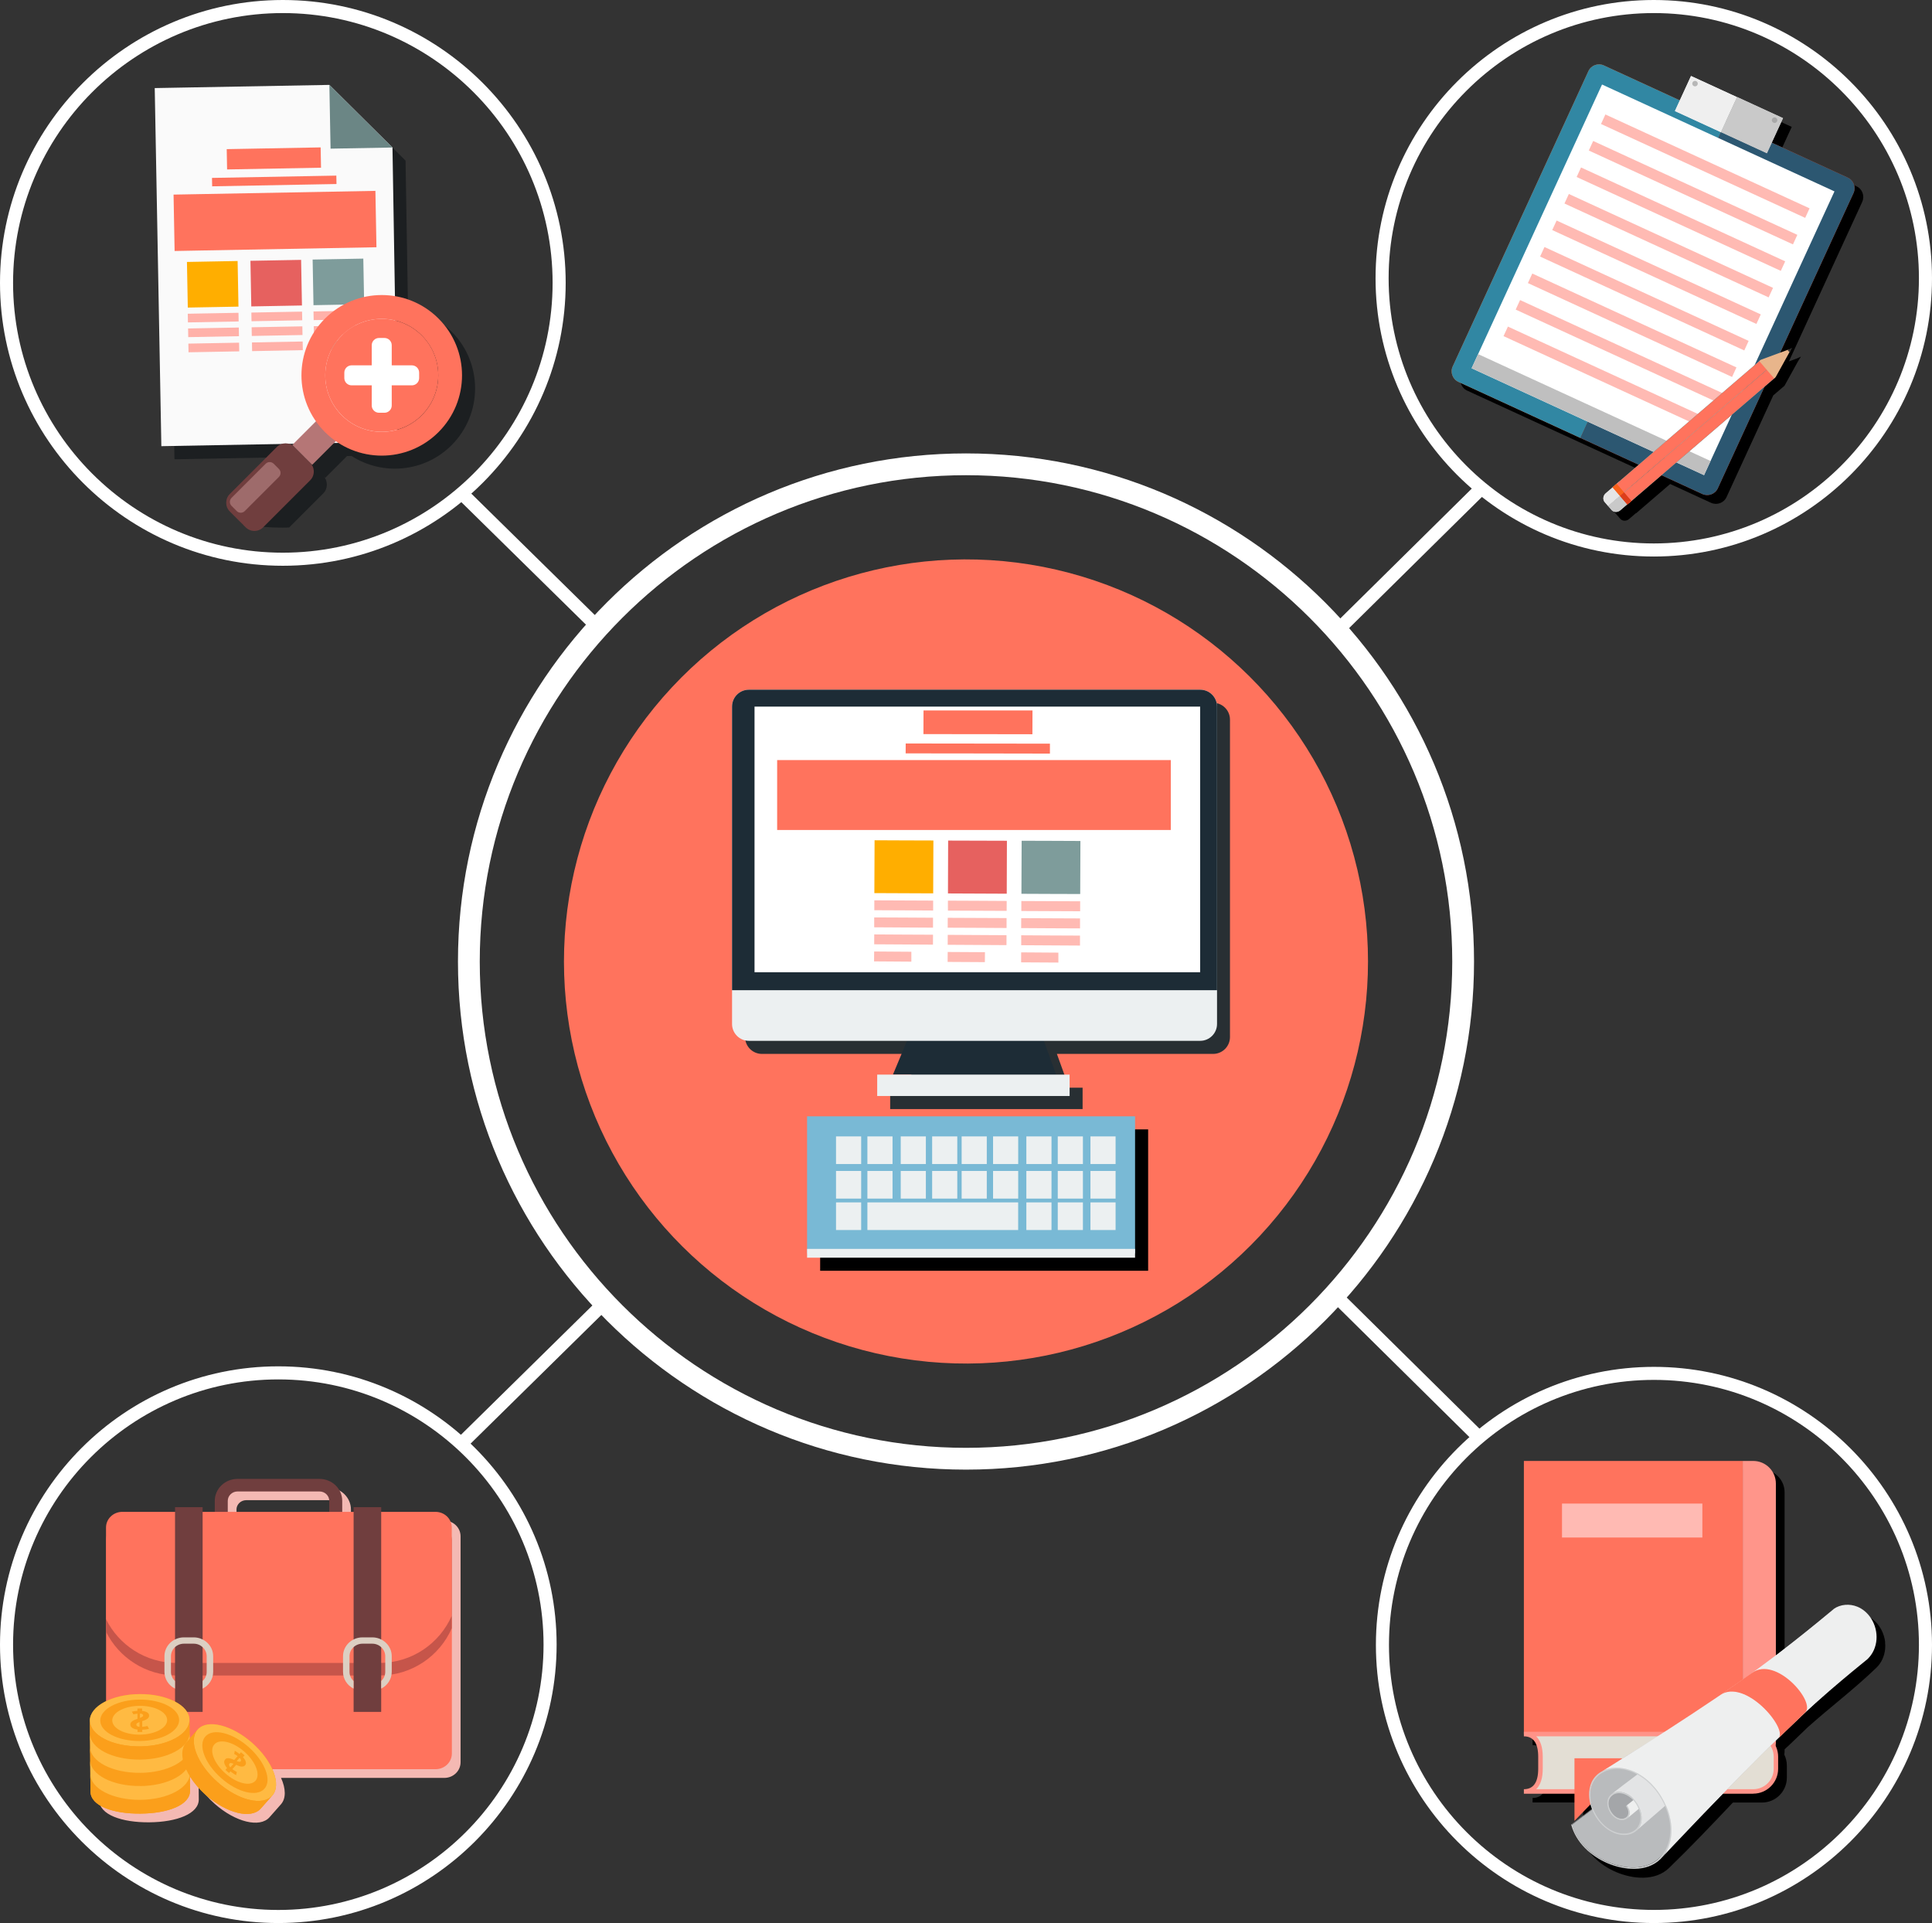 <?xml version="1.0" encoding="UTF-8"?>
<svg xmlns="http://www.w3.org/2000/svg" viewBox="0 0 443.38 441.26">
  <rect x="0" y="0" width="443.38" height="441.26" fill="#333333" stroke="none"/>
  <defs>
    <style>
      .cls-1 {
        fill: #1c1f21;
      }

      .cls-2 {
        fill: #b57676;
      }

      .cls-3 {
        fill: #dccfc2;
      }

      .cls-4, .cls-5 {
        fill: #ffbab3;
      }

      .cls-4, .cls-6, .cls-7, .cls-8, .cls-9 {
        fill-rule: evenodd;
      }

      .cls-10 {
        fill: #a4a6a9;
      }

      .cls-11 {
        fill: #a8d0ce;
      }

      .cls-12 {
        fill: #808082;
      }

      .cls-13, .cls-9 {
        fill: #ff735d;
      }

      .cls-14 {
        fill: #3187a3;
      }

      .cls-15 {
        fill: #fb9f1b;
      }

      .cls-16 {
        fill: #9e6b6b;
      }

      .cls-17 {
        fill: #ff9388;
      }

      .cls-18, .cls-7 {
        fill: #e6615f;
      }

      .cls-19 {
        fill: #282f33;
      }

      .cls-20 {
        fill: #c9c9c9;
      }

      .cls-21 {
        fill: #fff;
      }

      .cls-22 {
        fill: #ffb1a9;
      }

      .cls-23 {
        fill: #b9bbbd;
      }

      .cls-24 {
        fill: none;
      }

      .cls-25 {
        fill: #dc3f18;
      }

      .cls-26 {
        fill: #ffba42;
      }

      .cls-27 {
        fill: #e5e5e5;
      }

      .cls-28 {
        fill: #ff9196;
      }

      .cls-29, .cls-6 {
        fill: #7e9c9b;
      }

      .cls-30 {
        fill: #f8611b;
      }

      .cls-31 {
        isolation: isolate;
      }

      .cls-32 {
        fill: #bfbfbf;
      }

      .cls-33, .cls-8 {
        fill: #ffae00;
      }

      .cls-34 {
        fill: #e3e4e5;
      }

      .cls-35 {
        fill: #703e3e;
      }

      .cls-36 {
        mix-blend-mode: multiply;
        opacity: .2;
      }

      .cls-37 {
        fill: #16aeba;
      }

      .cls-38 {
        fill: #ecf0f1;
      }

      .cls-39 {
        fill: #efefef;
      }

      .cls-40 {
        fill: #e8b58b;
      }

      .cls-41 {
        fill: #a8a8a8;
      }

      .cls-42 {
        fill: #dd3e1a;
      }

      .cls-43 {
        fill: #ff958a;
      }

      .cls-44 {
        fill: #ced0d1;
      }

      .cls-45 {
        fill: #2c5771;
      }

      .cls-46 {
        fill: #363838;
      }

      .cls-47 {
        fill: #e3ded4;
      }

      .cls-48 {
        fill: #f95f1e;
      }

      .cls-49 {
        fill: #6b8685;
      }

      .cls-50 {
        fill: #f4b9b3;
      }

      .cls-51 {
        fill: #139ba4;
      }

      .cls-52 {
        fill: #b7b7b7;
      }

      .cls-53 {
        fill: #fafafa;
      }

      .cls-54 {
        fill: #333231;
      }

      .cls-55 {
        fill: #eeefef;
      }

      .cls-56 {
        fill: #79b9d5;
      }

      .cls-57 {
        fill: #1d2c36;
      }

      .cls-58 {
        fill: #c6554a;
      }
    </style>
  </defs>
  <g class="cls-31">
    <g id="Layer_2" data-name="Layer 2">
      <g id="Layer_1-2" data-name="Layer 1">
        <g>
          <g>
            <path class="cls-21" d="M221.69,337.22c-64.29,0-116.59-52.3-116.59-116.59s52.3-116.59,116.59-116.59,116.59,52.3,116.59,116.59-52.3,116.59-116.59,116.59ZM221.69,109.04c-61.53,0-111.59,50.06-111.59,111.59s50.06,111.59,111.59,111.59,111.59-50.06,111.59-111.59-50.06-111.59-111.59-111.59Z"/>
            <circle class="cls-13" cx="221.69" cy="220.63" r="92.26" transform="translate(-43.1 387.09) rotate(-77.02)"/>
            <rect class="cls-21" x="120.26" y="106.19" width="3" height="45.08" transform="translate(-55.4 125.32) rotate(-45.49)"/>
            <rect class="cls-21" x="300.35" y="126.75" width="46.33" height="3" transform="translate(3.22 264.34) rotate(-44.64)"/>
            <rect class="cls-21" x="99.22" y="314.12" width="45.08" height="3" transform="translate(-186.37 175.99) rotate(-44.53)"/>
            <rect class="cls-21" x="322.02" y="290.93" width="3" height="46.33" transform="translate(-127.29 323.54) rotate(-45.35)"/>
            <path class="cls-21" d="M64.91,129.82C29.12,129.82,0,100.7,0,64.91S29.12,0,64.91,0s64.91,29.12,64.91,64.91-29.12,64.91-64.91,64.91ZM64.91,3C30.77,3,3,30.77,3,64.91s27.77,61.91,61.91,61.91,61.91-27.77,61.91-61.91S99.05,3,64.91,3Z"/>
            <path class="cls-21" d="M379.53,127.7c-35.21,0-63.85-28.64-63.85-63.85S344.33,0,379.53,0s63.85,28.64,63.85,63.85-28.64,63.85-63.85,63.85ZM379.53,3c-33.55,0-60.85,27.3-60.85,60.85s27.3,60.85,60.85,60.85,60.85-27.3,60.85-60.85S413.09,3,379.53,3Z"/>
            <path class="cls-21" d="M379.57,441.26c-35.19,0-63.81-28.63-63.81-63.81s28.63-63.81,63.81-63.81,63.81,28.63,63.81,63.81-28.63,63.81-63.81,63.81ZM379.57,316.63c-33.53,0-60.81,27.28-60.81,60.81s27.28,60.81,60.81,60.81,60.81-27.28,60.81-60.81-27.28-60.81-60.81-60.81Z"/>
            <path class="cls-21" d="M63.87,441.26c-35.22,0-63.87-28.65-63.87-63.87s28.65-63.87,63.87-63.87,63.87,28.65,63.87,63.87-28.65,63.87-63.87,63.87ZM63.87,316.52c-33.56,0-60.87,27.31-60.87,60.87s27.31,60.87,60.87,60.87,60.87-27.31,60.87-60.87-27.31-60.87-60.87-60.87Z"/>
          </g>
          <g>
            <g>
              <path class="cls-19" d="M278.43,161.26h-103.56c-.53,0-1.04.11-1.51.3-1.39.59-2.37,1.96-2.37,3.57v72.83c0,2.14,1.73,3.87,3.87,3.87h36.28l-3.23,7.75h-3.62v4.91h44.16v-4.91h-3.1l-2.8-7.75h35.85c2.14,0,3.87-1.73,3.87-3.87v-72.83c0-2.14-1.73-3.87-3.87-3.87Z"/>
              <polygon points="188.22 289.57 188.22 290.58 188.22 291.59 263.49 291.59 263.49 290.58 263.49 289.57 263.49 259.15 188.22 259.15 188.22 289.57"/>
            </g>
            <g>
              <polygon class="cls-57" points="242.37 246.58 204.92 246.58 208.8 237.29 239.01 237.29 242.37 246.58"/>
              <path class="cls-38" d="M171.87,158.26h103.56c2.14,0,3.87,1.74,3.87,3.87v72.83c0,2.14-1.74,3.87-3.87,3.87h-103.56c-2.14,0-3.87-1.74-3.87-3.87v-72.83c0-2.14,1.74-3.87,3.87-3.87Z"/>
              <path class="cls-57" d="M275.43,158.26h-103.56c-2.14,0-3.87,1.73-3.87,3.87v65.08h111.3v-65.08c0-2.14-1.73-3.87-3.87-3.87Z"/>
              <g class="cls-36">
                <rect class="cls-46" x="173.16" y="162.14" width="102.27" height="60.95"/>
              </g>
              <rect class="cls-38" x="201.31" y="246.58" width="44.16" height="4.91"/>
              <rect class="cls-56" x="185.22" y="256.15" width="75.27" height="31.43"/>
              <rect class="cls-38" x="185.22" y="286.57" width="75.27" height="2.02"/>
              <rect class="cls-38" x="191.86" y="260.76" width="5.77" height="6.34"/>
              <rect class="cls-38" x="199.06" y="260.76" width="5.77" height="6.34"/>
              <rect class="cls-38" x="206.71" y="260.76" width="5.77" height="6.34"/>
              <rect class="cls-38" x="213.92" y="260.76" width="5.77" height="6.34"/>
              <rect class="cls-38" x="220.69" y="260.76" width="5.77" height="6.34"/>
              <rect class="cls-38" x="227.9" y="260.76" width="5.77" height="6.34"/>
              <rect class="cls-38" x="235.54" y="260.76" width="5.77" height="6.34"/>
              <rect class="cls-38" x="242.75" y="260.76" width="5.77" height="6.34"/>
              <rect class="cls-38" x="250.25" y="260.76" width="5.77" height="6.34"/>
              <rect class="cls-38" x="191.86" y="268.69" width="5.77" height="6.34"/>
              <rect class="cls-38" x="191.86" y="275.9" width="5.77" height="6.34"/>
              <rect class="cls-38" x="199.06" y="275.9" width="34.6" height="6.34"/>
              <rect class="cls-38" x="199.06" y="268.69" width="5.77" height="6.34"/>
              <rect class="cls-38" x="206.71" y="268.69" width="5.77" height="6.34"/>
              <rect class="cls-38" x="213.92" y="268.69" width="5.77" height="6.34"/>
              <rect class="cls-38" x="220.69" y="268.69" width="5.77" height="6.34"/>
              <rect class="cls-38" x="227.9" y="268.69" width="5.77" height="6.34"/>
              <rect class="cls-38" x="235.54" y="268.69" width="5.77" height="6.34"/>
              <rect class="cls-38" x="242.75" y="268.69" width="5.77" height="6.34"/>
              <rect class="cls-38" x="250.25" y="268.69" width="5.77" height="6.34"/>
              <rect class="cls-38" x="235.54" y="275.9" width="5.77" height="6.34"/>
              <rect class="cls-38" x="242.75" y="275.9" width="5.77" height="6.34"/>
              <rect class="cls-38" x="250.25" y="275.9" width="5.77" height="6.34"/>
              <g>
                <rect class="cls-21" x="173.16" y="162.14" width="102.27" height="60.95"/>
                <g>
                  <path class="cls-9" d="M211.94,163.02c4.17,0,8.33,0,12.5,0,4.16,0,8.33,0,12.51,0,0,1.82-.01,3.64-.02,5.46-4.17,0-8.34,0-12.51-.02-4.17,0-8.33,0-12.5-.01,0-1.81,0-3.63.02-5.44Z"/>
                  <path class="cls-9" d="M207.85,172.87c5.51.01,11.03.01,16.55.02,5.51.01,11.04.02,16.55.03,0-.76,0-1.52,0-2.28-5.52-.01-11.03-.02-16.55-.02-5.51,0-11.03-.02-16.55-.02,0,.76,0,1.52-.01,2.28Z"/>
                  <path class="cls-8" d="M200.66,204.93c2.25,0,4.5.03,6.75.03,2.25,0,4.5.02,6.75.03.01-4.04.03-8.08.05-12.13-2.26,0-4.51-.01-6.76-.02-2.24,0-4.49-.02-6.74-.03-.02,4.05-.03,8.08-.05,12.12Z"/>
                  <path class="cls-7" d="M217.54,205.01c2.24,0,4.5.02,6.74.03,2.25.01,4.5.02,6.76.03.02-4.05.03-8.09.04-12.15-2.25,0-4.5-.01-6.75-.02-2.24-.01-4.5-.01-6.74-.02-.02,4.05-.03,8.09-.04,12.14Z"/>
                  <path class="cls-6" d="M234.4,205.09c2.25.01,4.5.02,6.75.03,2.24,0,4.5.02,6.75.02.02-4.05.03-8.1.05-12.17-2.25-.01-4.5-.01-6.75-.03-2.25-.01-4.5-.01-6.74-.02-.02,4.06-.03,8.1-.05,12.16Z"/>
                  <path class="cls-4" d="M200.65,208.86c2.25.01,4.5.02,6.75.03,2.25.01,4.5.02,6.75.04,0-.76,0-1.52,0-2.28-2.25-.01-4.5-.03-6.75-.03-2.25,0-4.5-.03-6.75-.03,0,.76,0,1.52,0,2.27Z"/>
                  <path class="cls-4" d="M200.63,212.78c2.25.01,4.5.03,6.74.04,2.25.02,4.5.02,6.75.04,0-.76,0-1.52,0-2.28-2.25-.01-4.5-.02-6.75-.04-2.25-.01-4.5-.03-6.75-.03,0,.76,0,1.52,0,2.27Z"/>
                  <path class="cls-4" d="M200.61,216.68c2.25.02,4.5.03,6.75.04,2.24.01,4.5.03,6.75.04,0-.76,0-1.52.01-2.28-2.26-.01-4.5-.03-6.75-.03-2.25,0-4.5-.03-6.74-.04,0,.76,0,1.52-.01,2.27Z"/>
                  <path class="cls-4" d="M200.6,220.6c2.85.02,5.7.04,8.55.06,0-.76,0-1.51,0-2.27-2.84-.02-5.69-.03-8.54-.06,0,.76,0,1.52-.02,2.27Z"/>
                  <path class="cls-4" d="M217.52,208.95c2.25.01,4.5.02,6.75.03,2.24.01,4.5.02,6.75.03,0-.76,0-1.52.01-2.28-2.26-.01-4.5-.03-6.75-.04-2.24-.01-4.5-.02-6.74-.03,0,.77-.01,1.53,0,2.28Z"/>
                  <path class="cls-4" d="M217.5,212.87c2.25.01,4.51.02,6.75.03,2.25.01,4.5.02,6.75.04,0-.75,0-1.51,0-2.28-2.25-.01-4.5-.02-6.75-.03-2.25,0-4.5-.02-6.75-.03,0,.76-.01,1.53-.01,2.28Z"/>
                  <path class="cls-4" d="M217.49,216.79c2.25.01,4.5.03,6.74.04,2.25.02,4.5.02,6.75.04,0-.75,0-1.52.01-2.28-2.25-.01-4.5-.02-6.75-.04-2.24-.01-4.5-.03-6.74-.04,0,.76,0,1.52-.01,2.28Z"/>
                  <path class="cls-4" d="M217.47,220.72c2.85.01,5.69.04,8.55.05,0-.75,0-1.51.02-2.28-2.85-.02-5.7-.04-8.55-.05,0,.76,0,1.52-.02,2.28Z"/>
                  <path class="cls-4" d="M234.39,209.04c2.24,0,4.5.02,6.75.03,2.24.01,4.5.02,6.75.03,0-.76,0-1.52,0-2.29-2.25-.01-4.51-.02-6.75-.03-2.25-.01-4.5-.01-6.75-.03,0,.77,0,1.53,0,2.29Z"/>
                  <path class="cls-4" d="M234.37,212.96c2.25.01,4.5.03,6.74.04,2.25.01,4.5.02,6.75.03,0-.76,0-1.52,0-2.29-2.25-.01-4.5-.02-6.75-.03-2.25-.01-4.51-.02-6.75-.03,0,.77-.01,1.53-.01,2.28Z"/>
                  <path class="cls-4" d="M234.36,216.89c2.25.01,4.5.03,6.74.04,2.25.01,4.5.03,6.75.04,0-.76,0-1.53,0-2.29-2.25-.01-4.5-.02-6.75-.03-2.24-.01-4.5-.03-6.74-.04,0,.76,0,1.53,0,2.28Z"/>
                  <path class="cls-4" d="M234.34,220.82c2.84.02,5.69.04,8.55.05,0-.76,0-1.52,0-2.28-2.85-.02-5.69-.04-8.54-.06,0,.77-.01,1.53-.01,2.29Z"/>
                  <rect class="cls-13" x="178.35" y="174.41" width="90.34" height="16.04"/>
                </g>
              </g>
            </g>
          </g>
          <g>
            <path class="cls-1" d="M103.64,76.1c-2.83-2.83-6.34-4.52-10-5.13l-.57-34.12-14.48-14.36-40.08.73,1.53,82.17,27.66-.51c-.42.13-.82.35-1.16.69l-10.79,10.79c-1.09,1.09-1.1,2.85-.04,3.96,3,.49,6.07.76,9.21.76.48,0,.96-.02,1.44-.04l7.83-7.83c1.1-1.1,1.1-2.89.01-4l.44.44,5.01-5.01,1.02-.02c7.13,4.59,16.73,3.77,22.97-2.47,7.19-7.2,7.19-18.86,0-26.05ZM69.29,104.84l1.07-.02-.28.28.45.45c-.36-.35-.79-.58-1.25-.71Z"/>
            <g>
              <g>
                <polygon class="cls-53" points="91.19 101.38 37.03 102.38 35.51 20.21 75.59 19.48 90.07 33.85 91.19 101.38"/>
                <g>
                  <rect class="cls-13" x="52.07" y="34.02" width="21.56" height="4.66" transform="translate(-.66 1.17) rotate(-1.06)"/>
                  <rect class="cls-13" x="48.67" y="40.55" width="28.54" height="1.93" transform="translate(-.76 1.18) rotate(-1.06)"/>
                  <rect class="cls-13" x="39.95" y="44.22" width="46.33" height="12.94" transform="translate(-.93 1.18) rotate(-1.06)"/>
                  <rect class="cls-33" x="42.99" y="60" width="11.63" height="10.47" transform="translate(-1.2 .92) rotate(-1.07)"/>
                  <rect class="cls-22" x="43.12" y="71.88" width="11.64" height="1.99" transform="translate(-1.35 .92) rotate(-1.06)"/>
                  <rect class="cls-22" x="43.19" y="75.26" width="11.64" height="1.99" transform="translate(-1.41 .92) rotate(-1.06)"/>
                  <rect class="cls-22" x="43.25" y="78.73" width="11.64" height="1.99" transform="translate(-1.47 .93) rotate(-1.06)"/>
                  <rect class="cls-18" x="57.58" y="59.73" width="11.63" height="10.47" transform="translate(-1.2 1.19) rotate(-1.06)"/>
                  <rect class="cls-22" x="57.71" y="71.61" width="11.64" height="1.99" transform="translate(-1.34 1.19) rotate(-1.06)"/>
                  <rect class="cls-22" x="57.77" y="74.99" width="11.64" height="1.99" transform="translate(-1.4 1.19) rotate(-1.06)"/>
                  <rect class="cls-22" x="57.84" y="78.46" width="11.64" height="1.99" transform="translate(-1.46 1.2) rotate(-1.06)"/>
                  <rect class="cls-29" x="71.84" y="59.46" width="11.63" height="10.47" transform="translate(-1.19 1.45) rotate(-1.07)"/>
                  <rect class="cls-22" x="71.97" y="71.35" width="11.64" height="1.99" transform="translate(-1.33 1.46) rotate(-1.06)"/>
                  <rect class="cls-22" x="72.03" y="74.73" width="11.64" height="1.99" transform="translate(-1.39 1.46) rotate(-1.06)"/>
                  <rect class="cls-11" x="72.1" y="78.2" width="11.64" height="1.99" transform="translate(-1.46 1.46) rotate(-1.06)"/>
                </g>
                <polygon class="cls-49" points="75.86 34.11 90.07 33.85 75.59 19.48 75.86 34.11"/>
              </g>
              <g>
                <g>
                  <path class="cls-35" d="M60.39,121c-1.11,1.11-2.9,1.11-4.01,0l-3.64-3.64c-1.11-1.11-1.11-2.9,0-4.01l10.79-10.79c1.11-1.11,2.9-1.11,4.01,0l3.64,3.64c1.11,1.11,1.11,2.91,0,4.01l-10.79,10.79Z"/>
                  <rect class="cls-2" x="67.98" y="97.82" width="9.42" height="6.45" transform="translate(-50.16 81.02) rotate(-45.01)"/>
                  <path class="cls-13" d="M96.78,76.96c-5.06-5.06-13.28-5.06-18.34,0-2.86,2.85-4.1,6.71-3.74,10.43.28,2.88,1.53,5.69,3.74,7.9,5.06,5.06,13.28,5.06,18.34,0,2.56-2.56,3.83-5.93,3.8-9.29-.03-3.28-1.29-6.55-3.8-9.05Z"/>
                  <path class="cls-13" d="M100.64,73.1c-7.2-7.2-18.86-7.2-26.06,0-7.2,7.19-7.2,18.86,0,26.05,7.2,7.2,18.86,7.2,26.06,0,7.19-7.2,7.19-18.86,0-26.05ZM78.44,95.3c-5.06-5.06-5.06-13.28,0-18.34,5.06-5.06,13.28-5.06,18.34,0,5.06,5.06,5.06,13.27,0,18.34-5.06,5.06-13.28,5.06-18.34,0Z"/>
                </g>
                <path class="cls-21" d="M94.52,83.83h-4.62v-4.61c0-.92-.75-1.67-1.67-1.67h-1.25c-.92,0-1.67.75-1.67,1.67v4.61h-4.62c-.92,0-1.67.75-1.67,1.67v1.25c0,.92.75,1.67,1.67,1.67h4.62v4.62c0,.92.75,1.67,1.67,1.67h1.25c.92,0,1.67-.75,1.67-1.67v-4.62h4.62c.92,0,1.67-.75,1.67-1.67v-1.25c0-.92-.75-1.67-1.67-1.67Z"/>
                <path class="cls-16" d="M56.17,117.27c-.51.51-1.33.51-1.84,0l-1.19-1.19c-.51-.51-.51-1.33,0-1.84l7.83-7.83c.51-.51,1.33-.51,1.84,0l1.19,1.19c.51.51.51,1.33,0,1.84l-7.83,7.83Z"/>
              </g>
            </g>
          </g>
          <g>
            <path d="M427.37,46.3c.61-1.34.02-2.94-1.32-3.55l-17.44-8.02,2.58-5.61-10.55-4.85-10.55-4.85-2.58,5.61-17.44-8.02c-1.34-.62-2.94-.02-3.55,1.32l-31.14,67.75c-.62,1.34-.02,2.94,1.32,3.55l27.99,12.87,13.37,6.15-5.58,4.8h0s-.42.36-.42.36l.03.04-1.6,1.37c-.62.53-.72,1.44-.23,2.01l.78.9.78.9c.49.57,1.4.61,2.02.08l1.6-1.37.03.04.93-.8h0s6.89-5.92,6.89-5.92l9.39,4.32c1.34.61,2.94.02,3.55-1.32l10.72-23.33,2.46-2.11h0s.11-.09.11-.09l3.15-5.7.64-1-1.08.48-1.69.62,16.83-36.61Z"/>
            <g>
              <g>
                <g>
                  <g>
                    <g>
                      <g>
                        <path class="cls-48" d="M396.06,27.88l-27.99-12.87c-1.34-.62-2.94-.02-3.55,1.32l-31.14,67.75c-.62,1.34-.02,2.94,1.32,3.55l27.99,12.87,33.38-72.61Z"/>
                        <path class="cls-25" d="M396.06,27.88l27.99,12.87c1.34.62,1.93,2.21,1.32,3.55l-31.14,67.74c-.61,1.34-2.21,1.93-3.55,1.32l-27.99-12.87,33.38-72.61Z"/>
                      </g>
                      <g>
                        <path class="cls-14" d="M396.06,27.88l-27.99-12.87c-1.34-.62-2.94-.02-3.55,1.32l-31.14,67.75c-.62,1.34-.02,2.94,1.32,3.55l27.99,12.87,33.38-72.61Z"/>
                        <path class="cls-45" d="M396.06,27.88l27.99,12.87c1.34.62,1.93,2.21,1.32,3.55l-31.14,67.74c-.61,1.34-2.21,1.93-3.55,1.32l-27.99-12.87,33.38-72.61Z"/>
                      </g>
                    </g>
                    <rect class="cls-21" x="350.02" y="28.36" width="58.71" height="71.66" transform="translate(61.48 -152.58) rotate(24.69)"/>
                    <rect class="cls-32" x="335.8" y="93.33" width="58.71" height="3.57" transform="translate(73.1 -143.81) rotate(24.69)"/>
                  </g>
                  <g>
                    <rect class="cls-5" x="365.58" y="36.9" width="51.57" height="2.41" transform="translate(51.68 -159.97) rotate(24.69)"/>
                    <rect class="cls-5" x="362.78" y="42.98" width="51.57" height="2.41" transform="translate(53.96 -158.24) rotate(24.69)"/>
                    <rect class="cls-5" x="359.99" y="49.07" width="51.57" height="2.41" transform="translate(56.25 -156.53) rotate(24.69)"/>
                    <rect class="cls-5" x="357.19" y="55.15" width="51.57" height="2.41" transform="translate(58.54 -154.8) rotate(24.69)"/>
                    <rect class="cls-5" x="354.39" y="61.24" width="51.57" height="2.41" transform="translate(60.82 -153.07) rotate(24.69)"/>
                    <rect class="cls-5" x="351.6" y="67.32" width="51.57" height="2.41" transform="translate(63.11 -151.35) rotate(24.69)"/>
                    <rect class="cls-5" x="348.8" y="73.41" width="51.57" height="2.41" transform="translate(65.4 -149.63) rotate(24.69)"/>
                    <rect class="cls-5" x="346" y="79.49" width="51.57" height="2.41" transform="translate(67.68 -147.9) rotate(24.69)"/>
                    <rect class="cls-5" x="343.21" y="85.58" width="51.57" height="2.41" transform="translate(69.97 -146.18) rotate(24.69)"/>
                  </g>
                </g>
                <g>
                  <g>
                    <g>
                      <rect class="cls-39" x="385.71" y="19.44" width="11.61" height="8.85" transform="translate(45.75 -161.34) rotate(24.69)"/>
                      <rect class="cls-20" x="396.26" y="24.29" width="11.61" height="8.86" transform="translate(755.38 222.75) rotate(-155.31)"/>
                    </g>
                    <g>
                      <rect class="cls-39" x="385.71" y="19.44" width="11.61" height="8.85" transform="translate(45.75 -161.34) rotate(24.69)"/>
                      <rect class="cls-20" x="396.26" y="24.29" width="11.61" height="8.86" transform="translate(755.38 222.75) rotate(-155.31)"/>
                    </g>
                  </g>
                  <g>
                    <path class="cls-52" d="M389.57,19.45c-.15.32-.52.46-.84.31-.32-.15-.46-.52-.31-.84.15-.32.52-.46.84-.31.32.15.46.52.31.84Z"/>
                    <path class="cls-41" d="M407.83,27.84c-.15.32-.52.46-.84.31-.32-.15-.46-.52-.31-.84.15-.32.52-.46.84-.31.32.15.46.52.31.84Z"/>
                  </g>
                </g>
              </g>
              <g>
                <g>
                  <g>
                    <path class="cls-27" d="M374.3,111.6l-.78-.9c-.49-.57-1.4-.61-2.02-.08l-3,2.58c-.62.53-.72,1.44-.23,2.01l.78.9,5.25-4.51Z"/>
                    <path class="cls-20" d="M374.3,111.6l.78.9c.49.57.39,1.48-.23,2.01l-3,2.58c-.62.53-1.53.5-2.02-.08l-.78-.9,5.25-4.51Z"/>
                  </g>
                  <g>
                    <path class="cls-27" d="M374.3,111.6l-.78-.9c-.49-.57-1.4-.61-2.02-.08l-3,2.58c-.62.53-.72,1.44-.23,2.01l.78.9,5.25-4.51Z"/>
                    <path class="cls-20" d="M374.3,111.6l.78.9c.49.57.39,1.48-.23,2.01l-3,2.58c-.62.53-1.53.5-2.02-.08l-.78-.9,5.25-4.51Z"/>
                  </g>
                </g>
                <g>
                  <g>
                    <rect class="cls-37" x="365.99" y="96.72" width="44.19" height="2.61" transform="translate(29.82 276.54) rotate(-40.66)"/>
                    <rect class="cls-51" x="367.7" y="98.71" width="44.19" height="2.61" transform="translate(28.94 278.13) rotate(-40.66)"/>
                  </g>
                  <g>
                    <rect class="cls-13" x="365.99" y="96.72" width="44.19" height="2.61" transform="translate(29.82 276.54) rotate(-40.66)"/>
                    <rect class="cls-13" x="367.7" y="98.71" width="44.19" height="2.61" transform="translate(28.94 278.13) rotate(-40.66)"/>
                  </g>
                </g>
                <polygon class="cls-40" points="404.11 82.55 403.74 82.86 407.15 86.83 407.52 86.51 410.86 80.47 410.72 80.31 410.58 80.16 404.11 82.55"/>
                <polygon class="cls-54" points="410.22 80.29 411.31 79.81 410.67 80.81 410.22 80.29"/>
                <g>
                  <g>
                    <rect class="cls-30" x="370.77" y="111.08" width="1.22" height="2.61" transform="translate(16.46 269.19) rotate(-40.67)"/>
                    <rect class="cls-42" x="372.47" y="113.06" width="1.22" height="2.61" transform="translate(15.58 270.78) rotate(-40.67)"/>
                  </g>
                  <g>
                    <rect class="cls-30" x="370.77" y="111.08" width="1.22" height="2.61" transform="translate(16.46 269.19) rotate(-40.67)"/>
                    <rect class="cls-42" x="372.47" y="113.06" width="1.22" height="2.61" transform="translate(15.58 270.78) rotate(-40.67)"/>
                  </g>
                </g>
              </g>
            </g>
          </g>
          <g>
            <path d="M432.63,376.8c-.05-.5-.16-.99-.31-1.47-.15-.48-.34-.95-.58-1.4-.09-.16-.18-.32-.28-.47-.01-.02-.02-.05-.04-.07,0-.01-.02-.02-.03-.04-.16-.24-.32-.48-.51-.71-.03-.04-.06-.07-.09-.1,0-.01-.02-.02-.03-.03-.22-.26-.45-.49-.7-.7-.02-.01-.03-.03-.05-.04-.06-.05-.12-.11-.18-.16-.21-.16-.42-.31-.64-.45-.01,0-.03-.02-.05-.03-.17-.1-.34-.2-.51-.28-.1-.05-.2-.08-.29-.12-.04-.02-.07-.04-.11-.06-.04-.01-.08-.02-.11-.04-.12-.05-.25-.09-.38-.13-.09-.03-.18-.06-.27-.08-.04-.01-.09-.03-.13-.04-.12-.03-.25-.05-.37-.07-.05,0-.1-.02-.15-.03-.22-.03-.45-.05-.67-.06h0s-.09,0-.14,0h-.02c-1.13,0-2.25.32-3.2.98-.32.22-5.74,4.91-13.24,10.6v-39.38c0-2.87-2.33-5.19-5.19-5.19h-52.64v62.68h0v.52c2.18,0,3.29,1.57,3.29,4.68v2.77c0,3.1-1.11,4.68-3.29,4.68v.52h0v.52h11.6v6.23l3.66-3.78c.09.35.21.69.34,1.02l-4.78,3.61h.26s.15-.11.15-.11c-.1.08-.13.14-.13.21-.04-.1-.09-.09-.27-.09,1.13,4.16,4.53,7.26,8.41,8.9,3.76,1.59,8.91,2.11,12.08-.97,0,0,0,0-.01.01,0,0,.02-.01.02-.02,0,0,0,0,0,0,0,0,0,0,0,0,4.99-4.82,9.81-9.91,14.64-15h6.67c3.15,0,5.71-2.56,5.71-5.71v-2.77c0-.9-.22-1.76-.59-2.52.04-.25.07-.51.07-.77v-.43s.02-.02.03-.03c.2-.19.4-.39.61-.58-.02.02-.03.05-.06.07.18-.17,2.89-2.74,4.75-4.55,5.17-4.61,10.66-8.75,15.68-13.59,0,0,.01-.01.02-.01,0,0,0,0,0,0,0,0,0,0,.01-.01.29-.28.56-.59.79-.92.24-.33.44-.68.61-1.05.17-.37.31-.76.42-1.16.11-.4.18-.82.22-1.25.04-.5.04-1-.02-1.49ZM378.49,430.41c-.32.05-.65.08-.97.1.33-.02.65-.05.97-.1ZM380.69,429.78c-.68.3-1.39.5-2.12.62.72-.12,1.43-.33,2.12-.62ZM367.2,415.82c.08.33.18.65.29.97-.11-.32-.21-.64-.29-.97h0ZM364.46,419.42c-.33.25-.67.51-1,.76-.13.1-.26.19-.39.29l1.39-1.05ZM363.05,421.43c.14.4.3.79.48,1.17-.11-.22-.22-.45-.31-.68-.06-.16-.11-.33-.17-.49ZM363.58,422.71c.21.42.45.83.7,1.22-.04-.06-.09-.12-.13-.18-.21-.33-.4-.68-.57-1.04ZM365.5,425.48c.26.29.53.58.82.85-.29-.27-.56-.56-.82-.85ZM364.59,424.35c.21.29.41.58.64.85-.23-.27-.44-.56-.64-.85ZM366.5,426.49c1.48,1.34,3.24,2.39,5.09,3.06.31.11.63.21.95.31-2.22-.67-4.32-1.82-6.04-3.37ZM374.3,430.29c.23.04.46.09.69.12-.07,0-.13-.01-.2-.02-.17-.02-.33-.07-.5-.1ZM372.77,429.94c.29.09.59.16.89.23-.3-.07-.6-.14-.89-.23ZM376.05,430.52c-.33-.02-.65-.05-.97-.09.32.04.65.07.97.09ZM376.27,430.53c.34.01.69.01,1.03,0-.34.01-.68.01-1.03,0ZM380.91,429.69c.12-.06.23-.12.34-.18-.07.04-.15.09-.22.13-.04.02-.08.03-.12.05ZM382.4,428.73c-.13.11-.28.22-.42.32.14-.1.28-.21.42-.32ZM381.91,429.09c-.14.1-.29.19-.44.28.15-.09.3-.18.44-.28Z"/>
            <g>
              <g>
                <path class="cls-43" d="M402.36,335.23h-2.42v62.68h2.42c2.29,0,4.21,1.49,4.9,3.55.17-.52.29-1.07.29-1.65v-59.39c0-2.87-2.33-5.19-5.19-5.19Z"/>
                <rect class="cls-13" x="349.72" y="335.23" width="50.22" height="62.68"/>
                <g>
                  <path class="cls-47" d="M402.36,397.91h-52.64c2.87,0,3.81,2.33,3.81,5.19v2.77c0,2.87-.94,5.19-3.81,5.19h52.64c2.87,0,5.19-2.33,5.19-5.19v-2.77c0-2.87-2.33-5.19-5.19-5.19Z"/>
                  <path class="cls-17" d="M402.36,411.59h-52.64v-1.04c2.18,0,3.29-1.57,3.29-4.68v-2.77c0-3.1-1.11-4.68-3.29-4.68v-1.04h52.64c3.15,0,5.71,2.56,5.71,5.71v2.77c0,3.15-2.56,5.71-5.71,5.71ZM352.55,410.55h49.82c2.58,0,4.68-2.1,4.68-4.68v-2.77c0-2.58-2.1-4.68-4.68-4.68h-49.82c.98.95,1.5,2.53,1.5,4.68v2.77c0,2.14-.52,3.73-1.5,4.68Z"/>
                </g>
                <rect class="cls-5" x="358.47" y="345.01" width="32.21" height="7.79"/>
                <polygon class="cls-13" points="372.23 417.82 366.87 412.11 361.33 417.82 361.33 403.45 372.23 403.45 372.23 417.82"/>
              </g>
              <g>
                <polygon class="cls-12" points="360.8 418.68 415.8 377.06 415.62 377.08 360.55 418.68 360.8 418.68"/>
                <path class="cls-23" d="M360.97,419.25c-.13-.38-.28-.48-.02-.68.17-.13.34-.26.51-.39.66-.5,1.33-1.01,1.99-1.51,2.38-1.8,4.77-3.61,7.15-5.41,3.33-2.52,6.65-5.03,9.98-7.55,3.71-2.81,7.43-5.62,11.14-8.43,3.54-2.68,7.09-5.36,10.63-8.04,2.82-2.13,5.63-4.26,8.45-6.4,1.54-1.16,3.07-2.32,4.6-3.48.13-.1.26-.2.39-.3.95,5.37,9,7.03,12.66,3.48-6.77,5.19-14.11,12.31-20.87,18.81-6.76,6.5-23.09,23.46-24.78,25.08-1.24,1.19-2.4,2.56-3.99,3.29-2.92,1.3-6.3.88-9.22-.18-3.84-1.4-7.3-4.36-8.62-8.31-.06-.19,0,0,0,0Z"/>
                <path class="cls-23" d="M364.97,412.29c-.1-1.78.42-3.65,1.81-4.84.75-.65,1.62-1.17,2.42-1.74.96-.67,1.92-1.35,2.88-2.02,1.96-1.38,14.18-8.45,25.52-16.43,10.92-7.68,20.96-16.25,23.29-17.89-2.04,1.45-2.4,4.3-1.04,6.35,1.19,1.81,3.69,2.54,5.46,1.09-7.11,6.12-14.22,12.23-21.33,18.35-7.11,6.12-14.22,12.23-21.33,18.35-1.78,1.53-3.55,3.06-5.33,4.59-.75.64-1.47,1.37-2.28,1.94-.46.33-1.04.58-1.61.66-2.66.36-5.07-1.21-6.57-3.3-1.07-1.49-1.79-3.27-1.9-5.11,0-.03,0,.16,0,0Z"/>
                <path class="cls-10" d="M369.14,413.98c-.04-.75.2-1.5.8-1.98.91-.68,1.81-1.37,2.71-2.06,1.87-1.42,3.74-2.84,5.61-4.25,3.74-2.84,7.47-5.67,11.21-8.51,7.47-5.67,14.95-11.34,22.42-17.01,3.48-2.64,6.95-5.28,10.43-7.91-.78.66-.86,1.82-.22,2.61.48.59,1.41.81,2.02.3-7.25,5.96-14.51,11.92-21.76,17.88-7.25,5.96-14.5,11.92-21.76,17.88-1.56,1.28-3.12,2.56-4.68,3.84-.76.63-1.52,1.25-2.28,1.88-.32.26-.61.54-1.02.65-1.85.51-3.4-1.74-3.49-3.31,0-.02,0,.02,0,0Z"/>
                <path class="cls-55" d="M373.84,416.69c.18-.43.15-.91.03-1.36-.02-.09-.48-1.12-.55-1.06.02-.01.04-.03.05-.04.13-.1.26-.21.39-.31.6-.48,1.2-.96,1.8-1.44,2.31-1.84,4.61-3.69,6.92-5.53,3.28-2.62,6.55-5.24,9.83-7.86,3.64-2.91,7.28-5.82,10.92-8.73,3.4-2.72,6.79-5.43,10.19-8.15,2.55-2.04,5.1-4.08,7.65-6.11,1.1-.88,2.19-1.75,3.29-2.63.06-.05.13.14.15.18.29.49.24,1.17-.16,1.58-.39.39-.86.72-1.29,1.07-.47.39-.94.78-1.41,1.16-.9.75-1.81,1.49-2.72,2.24-3.62,2.99-7.24,5.97-10.86,8.96-7.24,5.97-14.48,11.95-21.72,17.92-4.31,3.56-8.62,7.11-12.92,10.67.18-.15.32-.35.41-.57.04-.11-.05.11,0,0Z"/>
                <path class="cls-34" d="M374.47,412.39c-1.15-1.14-3.33-1.71-4.7-.67,3.63-2.83,7.35-5.55,11.02-8.33,3.74-2.83,7.49-5.66,11.23-8.48,7.49-5.65,14.97-11.31,22.46-16.96,1.87-1.41,3.74-2.83,5.61-4.24.76-.57,1.5-1.24,2.32-1.74.44-.27.96-.38,1.48-.32,2.44.29,3.38,3.71,1.55,5.3-.95.82-1.9,1.64-2.85,2.46-2.39,2.06-4.77,4.12-7.16,6.19-3.25,2.8-6.49,5.61-9.73,8.41-3.53,3.05-7.06,6.1-10.59,9.15-3.24,2.8-6.47,5.59-9.71,8.39-2.37,2.05-4.74,4.09-7.11,6.14-.92.8-1.85,1.6-2.77,2.4h0c2.35-2.04.94-5.97-1.06-7.7,0,0,.13.11,0,0Z"/>
                <path class="cls-44" d="M371.9,405.66c-2.1-.21-4.36.38-5.8,2-1.37,1.54-1.64,3.74-1.26,5.71.39,2.04,1.46,4.01,2.95,5.46,1.43,1.4,3.47,2.44,5.53,2.2,1.01-.12,2.01-.58,2.65-1.4.62-.79.83-1.82.76-2.81-.14-2.03-1.39-4.1-3.18-5.09-.88-.49-1.96-.74-2.94-.44-.95.29-1.61,1.07-1.72,2.06-.22,1.86,1.26,4.14,3.23,4.29.86.06,1.69-.42,1.85-1.31.13-.73-.16-1.5-.62-2.07-.04.03-.19.12-.2.16.14.18.26.37.35.57.21.47.29,1.03.09,1.52-.37.89-1.48.97-2.26.65-1.71-.7-3.08-3.57-1.5-5.04,1.56-1.45,3.97-.28,5.13,1.09,1.27,1.51,2.07,3.88,1.07,5.74-.96,1.79-3.25,2.09-5.03,1.54-2.04-.63-3.64-2.2-4.69-4.01-1.04-1.79-1.61-3.97-1.2-6.03.4-1.99,1.8-3.51,3.71-4.17,4.19-1.43,8.67,1.31,11.17,4.55,2.58,3.35,4.18,8,2.86,12.18-.62,1.96-1.95,3.68-3.8,4.61-1.91.95-4.15,1.07-6.23.76-4.19-.62-8.36-3.02-10.64-6.65-.36-.58-.68-1.19-.93-1.83-.13-.32-.25-.65-.35-.99-.08-.27-.07-.25-.33-.25,1.13,4.16,4.53,7.26,8.41,8.9,3.77,1.59,8.92,2.11,12.1-.98,3.2-3.12,2.99-8.21,1.38-12.06-1.64-3.92-4.86-7.5-9.08-8.61-.48-.12-.96-.21-1.45-.27-.5-.05.7.07,0,0Z"/>
                <path class="cls-24" d="M381.02,426.62c9.82-9.49,18.97-20,28.79-29.49,6.03-5.83,12.75-10.63,18.78-16.46.29-.28.56-.59.79-.92.24-.33.44-.68.61-1.05.17-.37.31-.76.42-1.16.11-.4.18-.82.22-1.25.04-.5.04-1-.02-1.49-.05-.5-.16-.99-.31-1.47-.15-.48-.34-.95-.58-1.4-.24-.45-.53-.88-.86-1.29-.32-.39-.66-.74-1.04-1.04-.38-.3-.78-.55-1.2-.76-.42-.2-.85-.36-1.29-.46-.44-.1-.89-.16-1.33-.16l-52.12,37.44c.7.07,1.41.23,2.11.46.71.24,1.42.56,2.11.95.69.4,1.37.87,2.01,1.42.64.55,1.25,1.18,1.81,1.87.58.72,1.1,1.48,1.55,2.26.45.78.83,1.58,1.14,2.39.31.81.55,1.63.71,2.44.16.82.24,1.63.25,2.44,0,.69-.05,1.36-.16,2-.11.63-.27,1.24-.49,1.8-.22.56-.49,1.09-.8,1.58-.32.49-.69.93-1.1,1.33Z"/>
                <path class="cls-55" d="M420.8,369.2c1.58-1.11,3.67-1.25,5.44-.53,1.33.54,2.41,1.52,3.18,2.72,1.84,2.88,1.69,6.87-.83,9.3-.42.41-9.29,7.29-18.76,16.44-13.25,12.8-28.33,29.04-28.79,29.49,3.22-3.12,3.02-8.22,1.41-12.07-1.36-3.24-3.75-6.21-6.93-7.8-2.61-1.3-5.93-1.7-8.43.05.56-.39,17.91-10.95,32.53-21.18,11.35-7.94,20.78-16.12,21.2-16.41.05-.03,0,0,0,0Z"/>
                <g>
                  <path class="cls-28" d="M408.23,396.55c-.45-1.16-1.14-2.2-1.91-3.17-.78-.97-1.66-1.85-2.6-2.64-.97-.77-2.01-1.47-3.14-1.97-1.13-.5-2.38-.81-3.61-.66,1.24-.11,2.47.22,3.59.72,1.12.51,2.15,1.21,3.11,1.98.95.79,1.83,1.66,2.61,2.61.39.48.76.98,1.09,1.5.33.52.63,1.06.87,1.63Z"/>
                  <path class="cls-13" d="M402.06,383.87c5.53-4.07,14.87,6.86,12.17,9.11-1.38,1.4-5.86,5.64-6.09,5.86,2.29-2.08-7.62-13.92-13.45-9.85,0,0,6.57-4.55,7.37-5.13Z"/>
                </g>
              </g>
            </g>
          </g>
          <g>
            <path class="cls-50" d="M101.96,348.91h-12.48v-1.08h-6.33v1.08h-2.61v-2.52c0-2.78-2.34-5.04-5.22-5.04h-18.81c-2.88,0-5.22,2.26-5.22,5.04v2.52h-2.79v-1.08h-6.33v1.08h-12.11c-2.06,0-3.73,1.61-3.73,3.6v39.86c-2.28,1.12-3.72,2.7-3.7,4.46l.03,3.99s0,0,0,0l.03,3.03s0,0,0,0l.02,2.08s0,0,0,0l.03,3.15h0s.03,3.99.03,3.99c.03,3.32,5.16,5.13,11.47,5.08,6.31-.05,11.4-1.96,11.38-5.27l-.03-3.27c.44.71.96,1.42,1.55,2.11.06.07.12.14.19.22.23.26.47.53.72.79.08.08.16.17.24.25.32.32.66.64,1.01.95,4.73,4.18,10.34,5.55,12.54,3.07l2.64-2.99c1.2-1.36,1.12-3.61.02-6.05h37.47c2.06,0,3.73-1.61,3.73-3.6v-51.84c0-1.99-1.67-3.6-3.73-3.6ZM54.27,346.39c0-1.19,1-2.16,2.24-2.16h18.81c1.23,0,2.24.97,2.24,2.16v2.52h-23.28v-2.52Z"/>
            <g>
              <g>
                <path class="cls-35" d="M73.32,355.55h-18.81c-2.88,0-5.22-2.26-5.22-5.04v-6.12c0-2.78,2.34-5.04,5.22-5.04h18.81c2.88,0,5.22,2.26,5.22,5.04v6.12c0,2.78-2.34,5.04-5.22,5.04ZM54.51,342.23c-1.23,0-2.24.97-2.24,2.16v6.12c0,1.19,1,2.16,2.24,2.16h18.81c1.23,0,2.24-.97,2.24-2.16v-6.12c0-1.19-1-2.16-2.24-2.16h-18.81Z"/>
                <path class="cls-13" d="M87.08,381.59h-46.51c-7.12,0-13.28-4.09-16.23-10.04v30.81c0,1.99,1.67,3.6,3.73,3.6h71.9c2.06,0,3.73-1.61,3.73-3.6v-31.6c-2.78,6.38-9.17,10.84-16.61,10.84Z"/>
                <path class="cls-58" d="M99.96,349.79H28.06c-2.06,0-3.73,1.61-3.73,3.6v21.03c2.95,5.95,9.11,10.04,16.23,10.04h46.51c7.44,0,13.82-4.46,16.61-10.84v-20.23c0-1.99-1.67-3.6-3.73-3.6Z"/>
                <path class="cls-13" d="M99.96,346.91H28.06c-2.06,0-3.73,1.61-3.73,3.6v21.03c2.95,5.95,9.11,10.04,16.23,10.04h46.51c7.44,0,13.82-4.46,16.61-10.84v-20.23c0-1.99-1.67-3.6-3.73-3.6Z"/>
                <rect class="cls-35" x="40.17" y="345.83" width="6.33" height="46.98"/>
                <path class="cls-3" d="M44.45,375.71h-2.24c-2.47,0-4.47,1.94-4.47,4.32v3.6c0,1.67.99,3.12,2.42,3.84v-1.75c-.57-.52-.93-1.26-.93-2.08v-3.6c0-1.59,1.34-2.88,2.98-2.88h2.24c1.64,0,2.98,1.29,2.98,2.88v3.6c0,.82-.36,1.56-.93,2.08v1.75c1.44-.72,2.42-2.17,2.42-3.84v-3.6c0-2.38-2.01-4.32-4.47-4.32Z"/>
                <rect class="cls-35" x="81.15" y="345.83" width="6.33" height="46.98"/>
                <path class="cls-3" d="M85.43,375.71h-2.24c-2.47,0-4.47,1.94-4.47,4.32v3.6c0,1.67.99,3.12,2.42,3.84v-1.75c-.57-.52-.93-1.26-.93-2.08v-3.6c0-1.59,1.34-2.88,2.98-2.88h2.24c1.64,0,2.98,1.29,2.98,2.88v3.6c0,.82-.36,1.56-.93,2.08v1.75c1.44-.72,2.42-2.17,2.42-3.84v-3.6c0-2.38-2.01-4.32-4.47-4.32Z"/>
              </g>
              <g>
                <path class="cls-15" d="M57.88,399.94c-4.73-4.17-10.35-5.54-12.53-3.07l-1.83,2.07v-.46s-.03-3.85-.03-3.85c-.03-3.31-5.17-5.96-11.48-5.9-6.31.05-11.4,2.79-11.38,6.1l.03,3.99s0,0,0,0l.03,3.03s0,0,0,.01l.02,2.08s0,0,0,0l.03,3.15h0s.03,3.99.03,3.99c.03,3.32,5.16,5.13,11.47,5.08,6.31-.05,11.4-1.96,11.38-5.27l-.03-3.27c.92,1.47,2.17,2.96,3.71,4.32,4.73,4.18,10.34,5.55,12.54,3.07l2.64-2.99c2.19-2.48.13-7.88-4.59-12.06Z"/>
                <g>
                  <g>
                    <g>
                      <path class="cls-26" d="M20.63,394.83c.03,3.32,5.17,5.96,11.48,5.9,6.31-.05,11.4-2.78,11.37-6.1-.03-3.31-5.17-5.96-11.48-5.9-6.31.05-11.4,2.79-11.38,6.1Z"/>
                      <path class="cls-15" d="M23.01,394.81c.02,2.63,4.09,4.72,9.09,4.68,5-.04,9.03-2.2,9.01-4.83-.02-2.62-4.09-4.71-9.09-4.67-5,.04-9.03,2.2-9.01,4.82Z"/>
                      <path class="cls-26" d="M25.76,394.78c.02,1.83,2.85,3.28,6.33,3.25,3.48-.03,6.29-1.52,6.27-3.36-.01-1.82-2.85-3.28-6.33-3.25-3.48.03-6.29,1.53-6.27,3.36Z"/>
                      <path class="cls-15" d="M32.64,397.42h-1.08s0-.55,0-.55c-.5-.06-.91-.19-1.2-.39-.3-.19-.45-.46-.45-.8,0-.17.05-.32.15-.45.1-.13.23-.25.38-.34.15-.11.33-.19.52-.27.19-.08.39-.15.59-.21v-1.19c-.2.02-.37.04-.52.07-.15.02-.29.06-.4.09l-.38-.62c.18-.05.38-.09.58-.12.2-.03.44-.06.7-.07v-.53s1.08-.01,1.08-.01v.55c.49.06.88.17,1.17.35.29.18.44.42.44.73,0,.19-.04.34-.14.46-.09.14-.21.25-.36.34-.15.1-.32.19-.5.26-.19.07-.38.14-.58.2v1.31c.28-.02.51-.04.71-.08.2-.03.36-.08.47-.12l.38.65c-.15.05-.36.1-.62.14-.26.04-.57.06-.93.08v.52ZM32.14,394.19c.2-.08.37-.16.51-.25.14-.09.2-.2.2-.32,0-.09-.05-.19-.16-.27-.1-.09-.29-.14-.57-.15v.99ZM32.01,395.15c-.22.07-.39.16-.52.24-.14.09-.2.21-.2.34,0,.14.06.25.18.34.12.1.31.15.55.17v-1.1Z"/>
                    </g>
                    <path class="cls-15" d="M32.11,400.73c6.31-.05,11.4-2.78,11.37-6.1l.03,3.99c.03,3.32-5.06,6.04-11.37,6.09-6.31.05-11.45-2.59-11.48-5.9l-.03-3.99c.03,3.32,5.17,5.96,11.48,5.9Z"/>
                    <path class="cls-26" d="M32.14,403.76c6.31-.05,11.4-2.78,11.37-6.1l.04,3.99c.03,3.31-5.07,6.05-11.37,6.1-6.31.05-11.45-2.59-11.48-5.91l-.04-3.99c.03,3.32,5.17,5.96,11.48,5.91Z"/>
                    <path class="cls-15" d="M32.16,406.8c6.31-.05,11.4-2.78,11.37-6.1l.03,3.99c.03,3.32-5.06,6.05-11.37,6.1-6.31.05-11.45-2.59-11.48-5.91l-.03-3.99c.03,3.31,5.17,5.96,11.48,5.9Z"/>
                    <path class="cls-26" d="M32.18,409.83c6.31-.05,11.4-2.78,11.37-6.1l.03,3.99c.03,3.32-5.06,6.05-11.37,6.1-6.31.05-11.45-2.59-11.48-5.91l-.03-3.99c.03,3.32,5.17,5.95,11.48,5.9Z"/>
                    <path class="cls-15" d="M32.21,412.99c6.31-.05,11.4-2.78,11.37-6.1l.03,3.99c.03,3.31-5.07,5.22-11.38,5.27-6.31.05-11.44-1.76-11.47-5.08l-.03-3.99c.03,3.32,5.17,5.96,11.48,5.91Z"/>
                  </g>
                  <g>
                    <g>
                      <path class="cls-26" d="M45.35,396.88c-2.19,2.49-.14,7.88,4.59,12.06,4.73,4.18,10.34,5.55,12.54,3.06,2.19-2.48.13-7.88-4.59-12.06-4.73-4.17-10.35-5.54-12.53-3.07Z"/>
                      <path class="cls-15" d="M47.13,398.45c-1.74,1.97-.11,6.25,3.64,9.56,3.74,3.31,8.19,4.39,9.93,2.42,1.74-1.96.1-6.24-3.64-9.55-3.75-3.31-8.19-4.4-9.92-2.43Z"/>
                      <path class="cls-26" d="M49.19,400.27c-1.22,1.38-.08,4.34,2.53,6.65,2.61,2.3,5.7,3.07,6.91,1.69,1.2-1.37.07-4.34-2.53-6.65-2.61-2.3-5.7-3.06-6.91-1.69Z"/>
                      <path class="cls-15" d="M52.55,406.84l-.81-.72.37-.43c-.33-.38-.54-.75-.63-1.09-.09-.35-.02-.64.2-.9.11-.13.25-.21.41-.24.16-.03.33-.03.51,0,.19.03.38.07.57.15.2.08.39.15.58.23l.78-.88c-.15-.11-.29-.22-.42-.3-.13-.08-.25-.15-.36-.2l.13-.72c.17.09.34.19.51.3.17.11.36.26.57.43l.35-.4.82.72-.37.41c.33.37.54.71.64,1.04.09.33.04.61-.17.84-.12.14-.26.22-.42.25-.15.03-.32.04-.5.02-.17-.03-.36-.07-.54-.15-.19-.07-.38-.15-.57-.24l-.87.98c.2.17.4.3.58.41.17.11.32.18.43.23l-.15.74c-.14-.07-.33-.16-.55-.31-.22-.14-.46-.33-.75-.56l-.35.39ZM54.33,404.1c.21.08.39.13.54.15.16.03.28-.01.37-.11.06-.07.09-.17.06-.3-.01-.14-.12-.3-.32-.49l-.66.74ZM53.6,404.72c-.21-.09-.4-.14-.55-.17-.17-.02-.29.02-.39.12-.09.1-.12.23-.09.38.03.15.13.31.3.49l.73-.83Z"/>
                    </g>
                    <path class="cls-15" d="M49.94,408.94c4.73,4.18,10.34,5.55,12.54,3.06l-2.64,2.99c-2.2,2.48-7.81,1.11-12.54-3.07-4.73-4.17-6.79-9.57-4.59-12.06l2.64-2.99c-2.19,2.49-.14,7.88,4.59,12.06Z"/>
                  </g>
                </g>
              </g>
            </g>
          </g>
        </g>
      </g>
    </g>
  </g>
</svg>